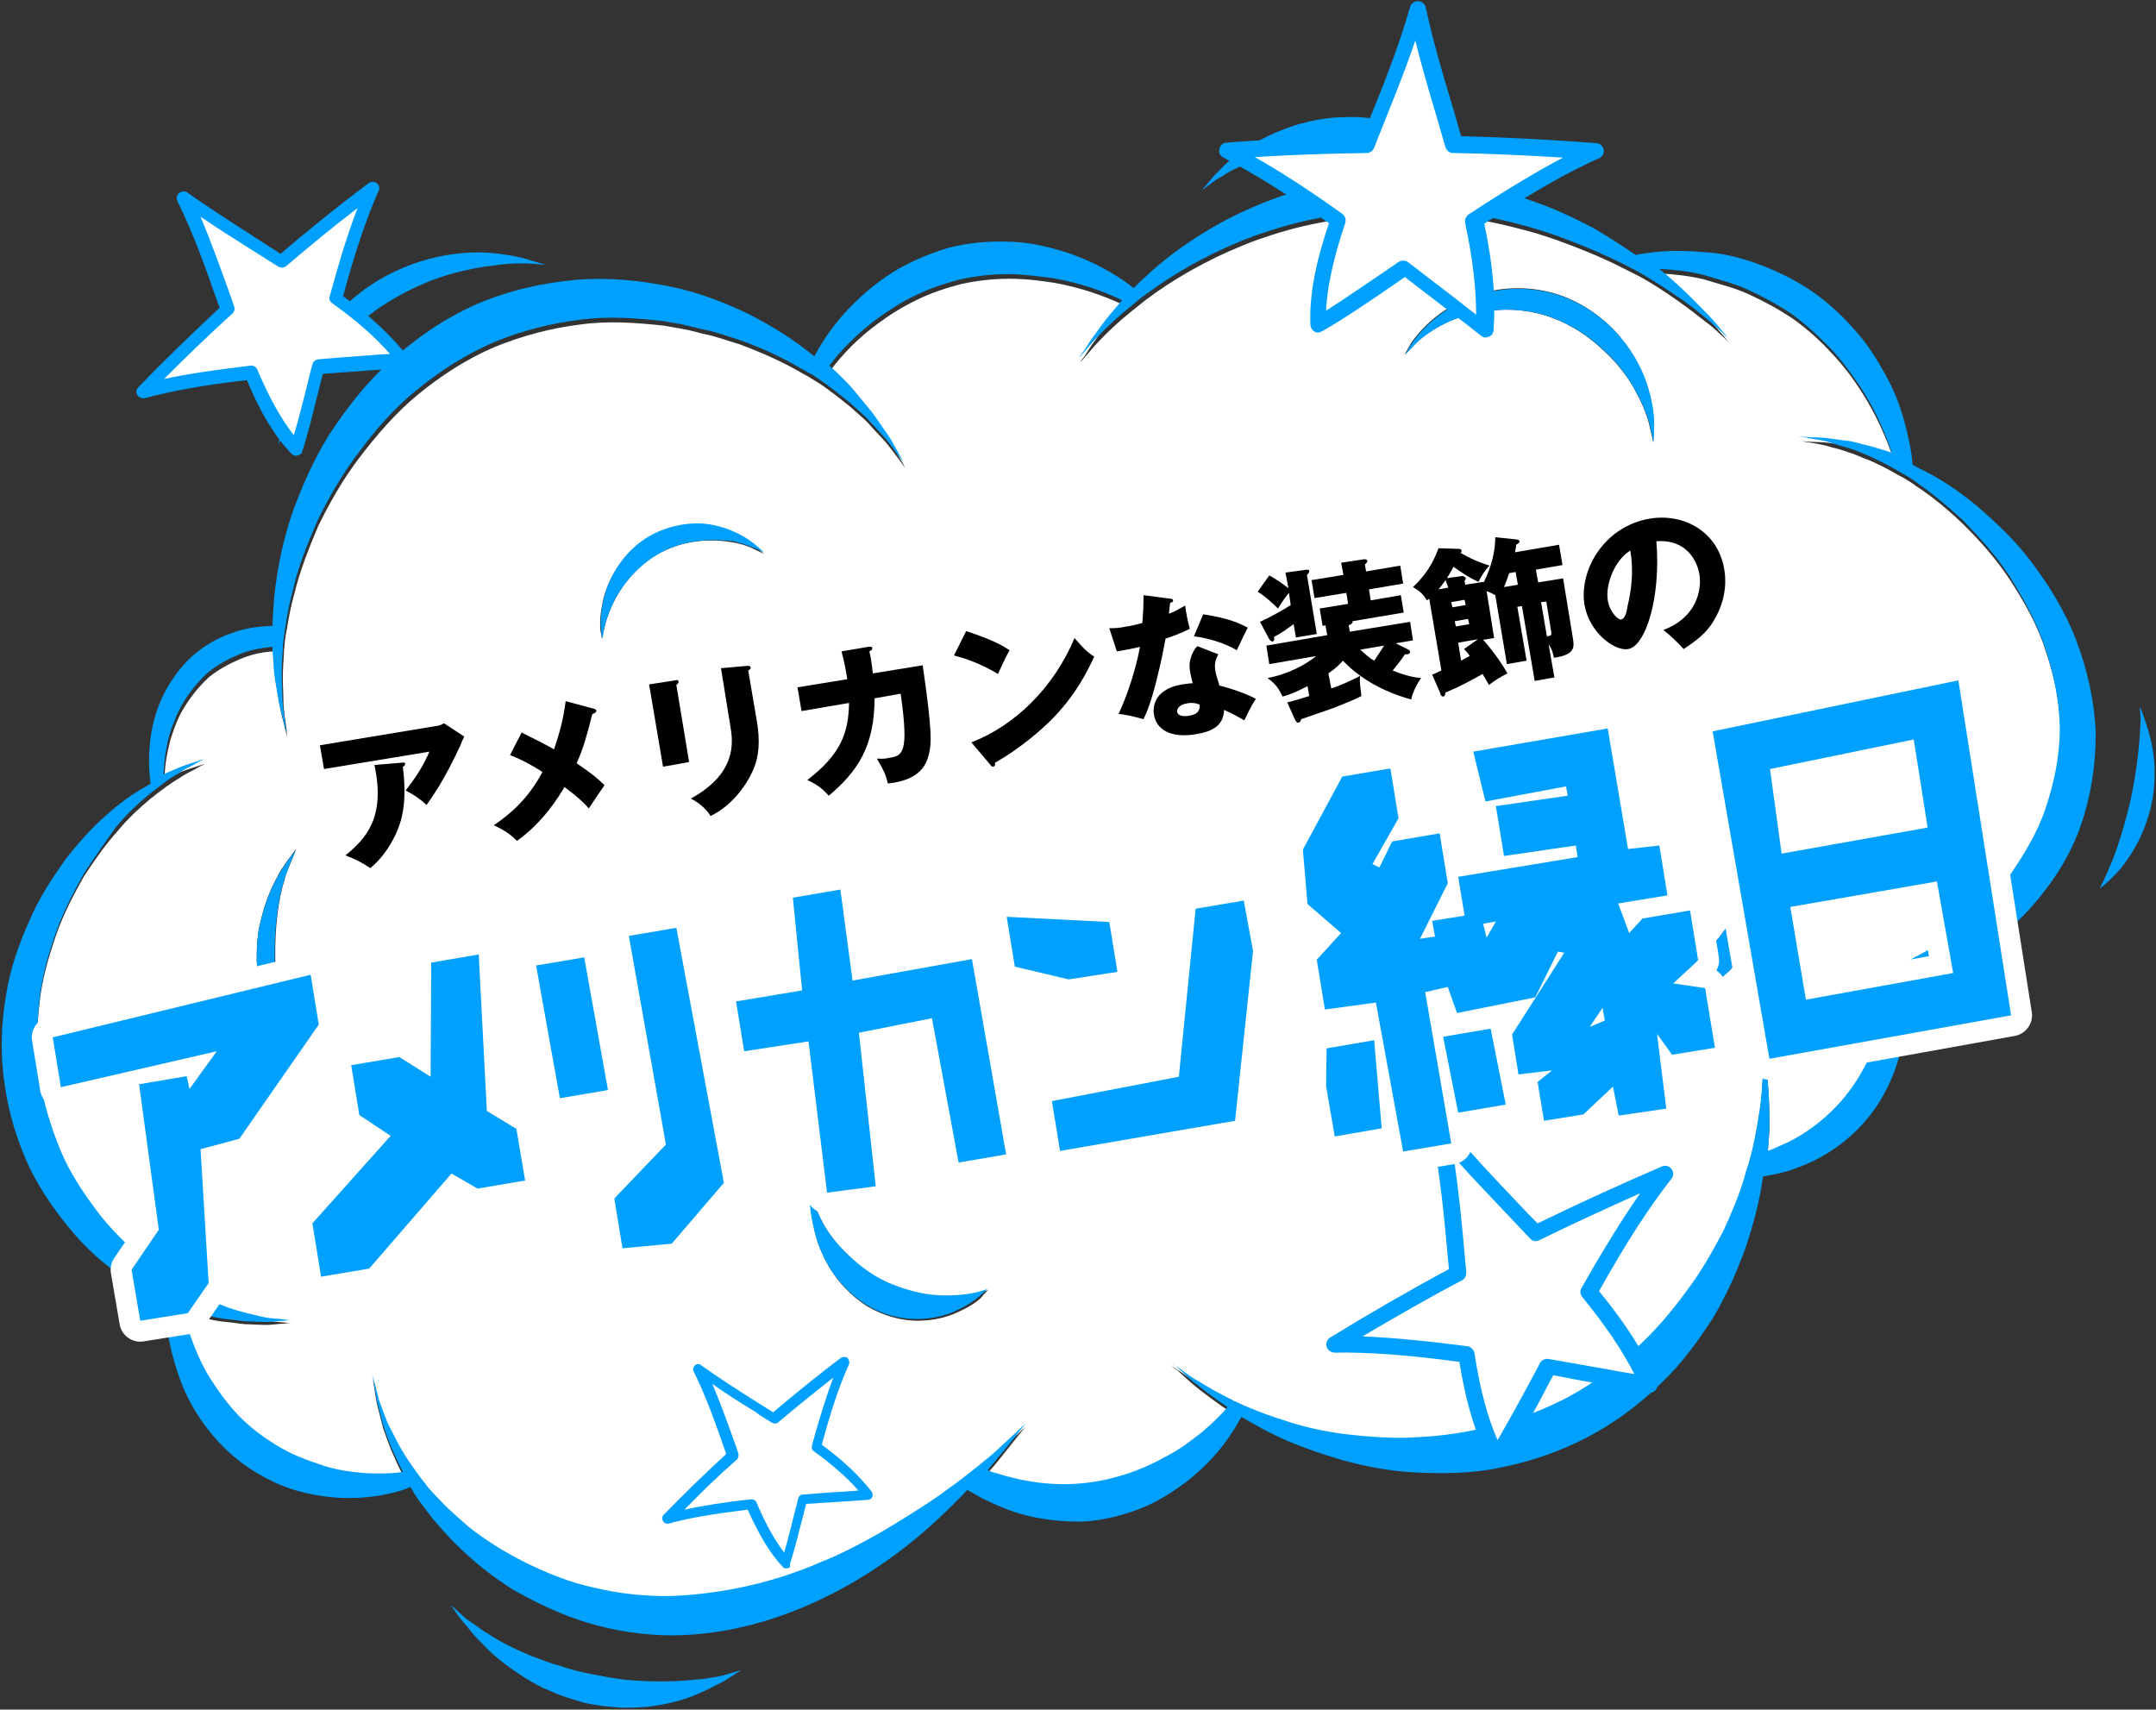 <?xml version="1.0" encoding="utf-8"?>
<!-- Generator: Adobe Illustrator 25.4.0, SVG Export Plug-In . SVG Version: 6.00 Build 0)  -->
<svg version="1.1" id="レイヤー_1" xmlns="http://www.w3.org/2000/svg" xmlns:xlink="http://www.w3.org/1999/xlink" x="0px"
	 y="0px" width="372px" height="295px" viewBox="0 0 372 295" style="enable-background:new 0 0 372 295;" xml:space="preserve">
<rect x="0" y="0" width="372" height="295" fill="#333333" stroke="none"/>
<style type="text/css">
	.st0{fill:#FFFFFF;}
	.st1{fill:#00A0FF;}
	.st2{fill:none;stroke:#FFFFFF;stroke-width:7.219;stroke-linejoin:round;stroke-miterlimit:10;}
</style>
<g>
	<g id="_x31_1_00000049188931597909000140000015080329623064884151_">
		<g id="_x31_0_00000155121808968616209960000008675254380106346939_">
			<g id="XMLID_00000152967821710608091640000000998201318020699304_">
				<path class="st0" d="M242.3,61.3c0.1-0.2,0.7-0.7,1.5-1.6c1-1.1,2.7-2.4,4.9-3.6c2.2-1.2,5.2-2.2,8.5-2.5
					c3.3-0.4,7-0.1,10.5,1.2c3.6,1.3,6.6,3.4,9.1,5.8c2.5,2.3,4.4,4.9,5.6,7.3c1.3,2.4,2,4.5,2.3,6c0.4,1.5,0.5,2.4,0.5,2.4
					s0.1-0.8,0.1-2.4c0.1-1.6-0.2-3.8-0.9-6.7c-0.8-2.8-2.4-6-4.9-9.1c-2.5-3-6.2-5.8-10.7-7.3c-4.4-1.4-8.8-1.3-12.4-0.4
					c-3.6,1-6.6,2.6-8.7,4.3c-2.1,1.7-3.5,3.4-4.3,4.6C242.8,60.4,242.4,61.1,242.3,61.3z M103.9,110.2c0-0.2,0.1-0.7,0.3-1.5
					c0.2-1,0.6-2.4,1.3-4c1.4-3.2,4.3-7.2,8.6-9.4c4.4-2.3,9.1-2.3,12.4-1.7c1.7,0.3,3,0.8,3.9,1.3c0.9,0.4,1.4,0.7,1.4,0.7
					s-0.4-0.4-1.2-1.1c-0.8-0.7-2-1.6-3.7-2.4c-1.6-0.9-3.9-1.6-6.4-1.6c-2.5-0.1-5.3,0.5-8,1.9c-2.6,1.4-4.7,3.5-6.1,5.7
					c-1.4,2.2-2.2,4.4-2.5,6.3c-0.4,1.9-0.4,3.5-0.3,4.5C103.8,109.5,103.8,110,103.9,110.2z M51.1,146.5c-0.1,0.1-0.5,0.6-0.9,1.2
					c-0.3,0.4-0.7,0.9-1.1,1.5c-0.4,0.6-0.9,1.3-1.3,2.2c-0.9,1.6-1.8,3.7-2.5,6.2c-0.3,1.3-0.7,2.6-0.8,3.9
					c-0.2,1.4-0.2,2.9-0.2,4.3c0.1,1.5,0.2,2.9,0.5,4.3c0.2,1.4,0.6,2.7,1,3.9c0.8,2.4,1.8,4.5,2.9,6c0.5,0.8,1,1.5,1.5,2
					c0.4,0.6,0.9,1,1.2,1.4c0.7,0.7,1.1,1.1,1.1,1.1s-0.3-0.5-0.8-1.4c-0.3-0.5-0.5-1-0.8-1.7c-0.3-0.6-0.6-1.4-0.9-2.3
					c-0.6-1.7-1.1-3.8-1.6-6.1c-0.2-1.2-0.5-2.4-0.6-3.6c-0.2-1.2-0.2-2.6-0.3-3.9c-0.1-5.3,0.5-10.3,1.6-13.7
					c0.2-0.9,0.5-1.6,0.8-2.3c0.3-0.7,0.5-1.2,0.7-1.7C50.8,147.2,51,146.7,51.1,146.5z M324.7,176.6c-1,4.3-2.9,8.6-5.8,12.4
					c-3,3.8-6.6,6.7-10.4,8.6c-1.2,0.6-2.3,1.1-3.5,1.5c0.1-1.8,0.3-3.4,0.3-4.9c0-2.9-0.1-5.3-0.3-7.3c-0.1-2-0.5-3.5-0.6-4.5
					c-0.1-0.7-0.2-1.3-0.2-1.5c0,0.2,0,0.7,0,1.5c0,1,0.1,2.5-0.1,4.5c-0.1,1.9-0.3,4.3-0.8,7c-0.4,1.9-0.7,4-1.3,6.3
					c-0.2,0.8-0.5,1.7-0.8,2.6c-0.1,0.3-0.1,0.5-0.2,0.8c-0.9,3-2.2,6.1-3.7,9.4c-1.8,3.4-3.8,7-6.4,10.4c-2.5,3.4-5.4,6.9-8.8,9.9
					c-3.4,3.1-7.2,5.8-11.4,8.2c-8.5,4.5-17.7,6.6-26.2,7c-4.3,0.3-8.4-0.1-12.2-0.5c-3.9-0.6-7.4-1.4-10.7-2.4
					c-2.3-0.7-4.4-1.5-6.3-2.3c-0.8-0.3-1.5-0.7-2.2-1c-0.1,0-0.3-0.1-0.4-0.2c-2.3-1.1-4.2-2.3-5.8-3.2c-1.7-1-2.8-2-3.7-2.5
					c-0.5-0.3-0.8-0.6-1-0.7c0.2,0.2,0.5,0.5,1,0.8c0.8,0.7,1.9,1.8,3.4,3c1.4,1.1,3.1,2.4,5.2,3.8c0,0-0.1,0-0.1,0.1
					c-1.2,1.4-2.8,2.8-4.4,4.3c-1.7,1.3-3.6,2.7-5.7,3.9c-4.2,2.4-9.1,4.2-14.4,4.8c-5.4,0.5-10.6-0.2-15.3-1.7
					c-0.5-0.2-1-0.3-1.5-0.5c1.2-1.3,2.2-2.6,3-3.6c2-2.5,3.2-4,3.5-4.4c-0.3,0.3-1.7,1.7-4.1,3.8c-1.2,1.1-2.6,2.2-4.2,3.6
					c-1.1,0.9-2.3,1.8-3.6,2.8c-1.3,0.9-2.7,2-4.2,3c-2.6,1.8-5.6,3.7-8.8,5.5c-3.2,1.8-6.7,3.7-10.5,5.2
					c-7.5,3.2-16.2,5.4-25.5,5.8c-4.5,0.1-9-0.4-13.3-1.4c-4.3-1-8.2-2.5-11.9-4.3c-3.7-1.8-7-3.9-9.9-6.2c-1.4-1.1-2.8-2.4-4-3.6
					c-1.2-1.3-2.4-2.4-3.4-3.7c-0.1-0.1-0.2-0.2-0.2-0.3c-0.6-0.7-1.1-1.4-1.6-2.1c-1.2-1.7-2.3-3.3-3.1-4.9
					c-0.6-1.2-1.2-2.3-1.7-3.3c-0.4-1.1-0.8-2-1.1-2.9c-0.7-1.7-0.9-3.2-1.2-4.2c-0.3-1-0.4-1.5-0.4-1.5s0.1,0.5,0.3,1.5
					c0.2,1,0.3,2.5,0.8,4.3l0.8,3.1c0.4,1.1,0.8,2.3,1.3,3.6c0.6,1.4,1.3,3,2.1,4.5l0,0c-2,0.3-4.2,0.3-6.5,0.2
					c-2.3-0.3-4.8-0.6-7.2-1.3c-2.5-0.8-5-1.7-7.4-3.1c-2.4-1.4-4.7-3.1-6.9-5.2c-2.1-2.1-3.8-4.5-5.4-7c-1.6-2.5-2.6-5.2-3.5-7.8
					c-0.5-1.4-0.8-2.7-1.1-4c2.7,0.9,5.1,1.6,7.4,1.8c1.2,0.1,2.3,0.3,3.4,0.4c1,0,2,0.1,2.8,0.1c1.7,0.1,3-0.2,3.9-0.2
					c0.6-0.1,1.1-0.1,1.3-0.1c-0.2,0-0.6,0-1.3-0.1c-0.9-0.1-2.2-0.1-3.8-0.5c-1.6-0.3-3.7-0.7-5.9-1.6c-2.2-0.8-4.7-1.8-7.2-3.3
					c-0.4-0.2-0.8-0.5-1.2-0.7c-0.9-0.5-1.7-1.1-2.6-1.7c-1.4-0.9-2.7-2-4.1-3.1c-2.6-2.3-5.2-4.9-7.6-8c-2.3-3.1-4.5-6.5-6.2-10.4
					c-1.7-3.9-2.9-8.1-3.6-12.5c-0.6-4.4-0.5-8.9,0-13.1c0.4-4.2,1.6-8.2,2.9-12c1.3-3.7,3.1-7.1,4.8-10.1c1.9-2.9,3.8-5.6,5.8-7.8
					c1.9-2.3,3.9-4.1,5.7-5.6c0.1-0.1,0.3-0.2,0.4-0.3c0.7-0.6,1.4-1.1,2.1-1.6c0,0,0.1-0.1,0.1-0.1c0.9-0.6,1.6-1.1,2.3-1.5
					c1.4-1,2.6-1.4,3.3-1.9c0.8-0.4,1.2-0.6,1.2-0.6s-0.4,0.1-1.3,0.4c-0.8,0.3-2.1,0.6-3.6,1.3c-0.7,0.3-1.3,0.6-2.1,0.9
					c0-2.1,0.4-4.4,1-6.7c0.6-1.9,1.3-4,2.5-5.8c1.1-1.8,2.5-3.5,4.1-5c1.7-1.4,3.6-2.4,5.5-3.2c1.9-0.8,3.8-1.2,5.7-1.3
					c0,0.1,0,0.2,0,0.3c0.1,1.6,0.2,3,0.3,4.4c0.2,1.3,0.4,2.6,0.6,3.6c0.3,2.2,0.8,3.8,1.1,5c0.3,1.1,0.4,1.7,0.4,1.7
					s-0.1-0.6-0.2-1.8c-0.1-1.2-0.5-2.8-0.5-5c0-1.1-0.1-2.3-0.1-3.6c0-1.3,0.1-2.8,0.2-4.3c0-0.1,0-0.3,0-0.4
					c0.1-1.1,0.2-2.4,0.5-3.7c0.3-2,0.7-4,1.3-6.2c0.9-3.7,2.4-7.6,4.1-11.6c1.9-3.9,4.2-8,7.1-11.8c2.9-3.8,6.2-7.7,10.1-10.9
					c3.9-3.2,8.3-6.1,13.2-8.2c4.9-2,9.9-3.3,14.8-3.9c4.9-0.7,9.9-0.3,14.5,0.2c1.2,0.2,2.3,0.4,3.4,0.6c1.1,0.2,2.2,0.5,3.3,0.8
					c2.2,0.4,4.2,1.2,6.3,1.8c4,1.5,7.6,3.1,10.8,5c0.4,0.2,0.7,0.4,1.1,0.6c0.7,0.4,1.4,0.9,2.1,1.3c1.9,1.3,3.5,2.6,5,3.8
					c1.1,1,2.2,1.9,3.1,2.8c0.9,1,1.6,1.8,2.4,2.6c1.5,1.6,2.4,3,3.1,3.9c0.5,0.7,0.8,1.1,1,1.3c-0.1-0.2-0.4-0.7-0.8-1.4
					c-0.6-0.9-1.3-2.6-2.6-4.3c-0.6-0.9-1.3-1.9-2.1-3c-0.8-1-1.8-2.1-2.7-3.3c-1.3-1.6-2.9-3.1-4.7-4.8c2.1-2.8,4.8-5.6,8.1-8
					c2-1.5,4.2-2.9,6.7-4.1c2.4-1.2,5.1-2.1,7.8-2.8c2.8-0.6,5.5-0.9,8.2-0.9c2.7,0,5.3,0.3,7.8,0.7c4.5,0.8,8.5,2.2,11.9,3.8
					c-0.4,0.4-0.7,0.8-1,1.2c-1.5,1.7-2.7,3.3-3.6,4.6c-1,1.3-1.6,2.4-2.1,3.1c-0.4,0.5-0.6,0.8-0.7,1c0.1-0.1,0.4-0.4,0.8-0.9
					c0.6-0.6,1.3-1.6,2.4-2.7c1.4-1.5,3.4-3.4,5.9-5.4c0.8-0.6,1.6-1.3,2.4-1.9c0.6-0.4,1.2-0.9,1.8-1.3c4.6-3.2,10.4-6.4,17.2-8.9
					c3.4-1.2,7.1-2.3,11-3c3.9-0.8,7.9-1.3,12.1-1.5c4.2-0.1,8.3,0.1,12.3,0.6c4,0.5,7.8,1.4,11.5,2.4c3.6,1,7,2.3,10.2,3.6
					c1.5,0.6,3,1.3,4.3,1.9c1.2,0.6,2.4,1.2,3.6,1.8c0.3,0.1,0.5,0.3,0.8,0.4c2.6,1.4,4.8,2.9,6.8,4.3c2,1.4,3.6,2.7,4.9,3.7
					c1.4,1,2.3,2,3,2.6c0.5,0.5,0.8,0.8,0.9,0.9c-0.1-0.1-0.4-0.5-0.8-1c-0.6-0.7-1.4-1.7-2.6-3c-1.2-1.3-2.6-2.8-4.4-4.4
					c-1.2-1.1-2.5-2.3-4-3.5c2.4,0.1,4.9,0.4,7.5,1c2.5,0.8,5.2,1.4,7.8,2.6c2.6,1.2,5.2,2.6,7.7,4.3c2.5,1.8,4.7,3.8,6.6,5.9
					c2,2.1,3.7,4.4,5.1,6.6c2.5,3.9,4.2,7.8,5.4,11.3c-1.2-0.5-2.4-0.8-3.6-1.1c-1.3-0.3-2.5-0.7-3.7-0.9c-1.1-0.2-2.2-0.3-3.1-0.4
					c-1.9-0.3-3.3-0.2-4.3-0.3c-0.7-0.1-1.2,0-1.4-0.1c0.2,0,0.7,0.1,1.4,0.2c1,0.2,2.4,0.3,4.2,0.9c0.9,0.2,1.9,0.5,3,0.9
					c1.1,0.3,2.2,0.9,3.4,1.3c1.6,0.7,3.2,1.5,4.9,2.5c1,0.5,2,1.1,3,1.8c0,0,0.1,0.1,0.1,0.1c2.8,1.8,5.6,4.1,8.4,6.8
					c2.8,2.8,5.6,5.9,8,9.6c2.4,3.7,4.7,7.7,6.1,12.2c1.5,4.4,2.5,9.2,2.6,14c0,4.8-1,9.4-2.4,13.7c-1.4,4.3-3.7,7.9-6,11.4
					c-2.3,3.4-5.2,6.2-7.9,8.6c-2.9,2.3-5.7,4.4-8.6,5.8c-0.7,0.4-1.4,0.7-2.1,1.1c-0.9,0.4-1.8,0.8-2.7,1.1
					c-1.1,0.4-2.2,0.8-3.2,1.1c-1.3,0.3-2.4,0.6-3.5,0.8c-1.1,0.2-2.1,0.3-3.1,0.4c-1.9,0.3-3.3,0.2-4.4,0.2c-0.7,0-1.2,0-1.4,0
					c0.2,0.1,0.7,0.1,1.4,0.2c1,0.1,2.5,0.5,4.5,0.5c1,0,2.1,0.1,3.3,0.1c1.2,0,2.4-0.1,3.8-0.2c0.8-0.1,1.7-0.2,2.6-0.4
					C325.5,172.4,325.2,174.5,324.7,176.6z M304.3,148.7c-0.1-1.1-0.2-1.7-0.2-1.7s-0.1,0.6-0.4,1.6c-0.1,0.5-0.3,1.1-0.5,1.8
					c-0.3,0.7-0.5,1.5-0.9,2.3c-0.7,1.7-1.8,3.5-3,5.4c-0.7,0.9-1.3,1.9-2.1,2.9c-0.7,1-1.6,1.9-2.4,2.9c-0.9,0.9-1.8,1.9-2.7,2.6
					c-0.9,0.9-1.9,1.5-2.7,2.2c-1.8,1.3-3.6,2.5-5.3,3.2c-0.8,0.4-1.6,0.7-2.2,1c-0.7,0.3-1.3,0.5-1.8,0.5c-1,0.2-1.6,0.4-1.6,0.4
					s0.6,0,1.7,0.1c0.5,0.1,1.2,0.1,2,0.1c0.8,0,1.7,0,2.6-0.1c2-0.2,4.3-0.7,6.7-1.7c1.2-0.6,2.4-1.1,3.6-2
					c1.2-0.8,2.3-1.8,3.4-2.8c1-1.1,2-2.2,2.7-3.5c0.9-1.2,1.4-2.5,1.9-3.7c1-2.5,1.4-4.9,1.5-6.9c0.1-1,0.1-1.9,0-2.7
					C304.5,150,304.4,149.3,304.3,148.7z M170.5,222.6c0,0-2.3,1-5.9,1.1c-1.8,0-3.9,0-6.1-0.5c-2.2-0.5-4.5-1.4-6.8-2.5
					c-2.2-1.2-4.2-2.9-5.9-4.6c-1.7-1.7-3-3.5-3.9-5.2c-0.9-1.7-1.4-3.2-1.7-4.3c-0.3-1.1-0.4-1.7-0.4-1.7s-0.1,0.6,0,1.8
					c0,1.2,0.1,2.8,0.6,4.9c0.4,2.1,1.2,4.5,2.7,7.1c1.5,2.5,3.7,4.9,6.5,6.7c2.9,1.7,6,2.5,8.7,2.5c2.8,0,5.1-0.6,7-1.5
					c1.8-0.8,3.2-1.7,4-2.5C170,223,170.5,222.6,170.5,222.6z"/>
				<path class="st1" d="M369.2,121.9c0,0,0.8,1.8,1.7,5c0.9,3.1,1.3,7.7,0.2,12.4c-1.1,4.7-3.4,8.4-5.3,10.7c-1,1.1-1.9,2-2.5,2.5
					c-0.6,0.5-1,0.8-1,0.8s0.9-1.7,2-4.4c1.1-2.7,2.3-6.5,3.3-10.8c0.9-4.2,1.4-8.2,1.6-11.2c0.1-1.5,0.2-2.8,0.1-3.6
					C369.2,122.4,369.2,121.9,369.2,121.9z"/>
				<path class="st1" d="M276.9,60.6c-2.5-2.4-5.6-4.5-9.1-5.8c-3.6-1.3-7.2-1.6-10.5-1.2c-3.3,0.3-6.2,1.3-8.5,2.5
					c-2.3,1.2-3.9,2.5-4.9,3.6c-0.8,0.9-1.4,1.4-1.5,1.6c0.1-0.2,0.5-0.9,1.1-1.9c0.8-1.2,2.2-2.9,4.3-4.6c2.1-1.7,5-3.4,8.7-4.3
					c3.6-0.9,8-1,12.4,0.4c4.4,1.5,8.1,4.2,10.7,7.3c2.6,3,4.1,6.3,4.9,9.1c0.8,2.8,1,5.1,0.9,6.7c0,1.5-0.1,2.4-0.1,2.4
					s-0.1-0.9-0.5-2.4c-0.3-1.5-1-3.6-2.3-6C281.3,65.6,279.4,62.9,276.9,60.6z"/>
				<path class="st1" d="M304.5,150.7c0,0.8,0.1,1.7,0,2.7c-0.1,2-0.5,4.4-1.5,6.9c-0.6,1.2-1.1,2.5-1.9,3.7
					c-0.7,1.2-1.7,2.3-2.7,3.5c-1.1,1-2.2,2-3.4,2.8c-1.1,0.8-2.4,1.4-3.6,2c-2.4,1-4.7,1.5-6.7,1.7c-1,0.1-1.9,0.1-2.6,0.1
					c-0.8,0-1.4-0.1-2-0.1c-1.1-0.1-1.7-0.1-1.7-0.1s0.6-0.2,1.6-0.4c0.5-0.1,1.1-0.2,1.8-0.5c0.7-0.3,1.5-0.5,2.2-1
					c1.7-0.7,3.4-1.9,5.3-3.2c0.9-0.7,1.9-1.4,2.7-2.2c0.9-0.8,1.8-1.7,2.7-2.6c0.8-1,1.7-1.9,2.4-2.9c0.8-1,1.4-2,2.1-2.9
					c1.2-1.9,2.3-3.7,3-5.4c0.5-0.8,0.7-1.6,0.9-2.3c0.2-0.7,0.4-1.3,0.5-1.8c0.2-1,0.4-1.6,0.4-1.6s0.1,0.6,0.2,1.7
					C304.4,149.3,304.5,150,304.5,150.7z"/>
				<path class="st1" d="M251.8,25.9c0.8,0.5,1.5,1,2.1,1.5c1.1,0.8,1.7,1.3,1.7,1.3s-0.7-0.3-1.9-0.9c-0.6-0.3-1.4-0.6-2.3-0.9
					c-0.9-0.3-1.9-0.7-3.1-1c-1.1-0.3-2.4-0.6-3.8-0.8c-1.3-0.3-2.8-0.4-4.3-0.6c-1.5,0-3.1-0.3-4.7-0.2c-1.7-0.1-3.3,0.1-5,0.2
					c-1.7,0.2-3.4,0.3-5,0.6c-1.6,0.2-3.1,0.7-4.5,1c-2.8,0.8-5.4,1.8-7.4,2.8c-1.1,0.5-2,1-2.7,1.5c-0.8,0.4-1.5,0.9-2,1.3
					c-1,0.7-1.6,1.2-1.6,1.2s0.5-0.6,1.3-1.5c0.4-0.5,0.9-1.2,1.6-1.8c0.7-0.7,1.4-1.5,2.4-2.2c1.8-1.5,4.3-3.1,7.2-4.4
					c1.5-0.6,3.1-1.3,4.8-1.7c1.7-0.5,3.5-0.8,5.4-1c1.9-0.1,3.8-0.2,5.5,0c1.8,0.1,3.5,0.4,5.1,0.8c1.6,0.5,3.1,0.8,4.5,1.4
					c1.4,0.5,2.6,1.2,3.7,1.8C250.1,24.8,251,25.4,251.8,25.9z"/>
				<path class="st1" d="M143,218.5c-1.5-2.5-2.3-5-2.7-7.1c-0.5-2.1-0.6-3.7-0.6-4.9c0-1.1,0-1.8,0-1.8s0.1,0.6,0.4,1.7
					c0.3,1.1,0.8,2.6,1.7,4.3c0.9,1.7,2.2,3.5,3.9,5.2c1.7,1.7,3.6,3.3,5.9,4.6c2.2,1.2,4.6,2,6.8,2.5c2.2,0.5,4.3,0.6,6.1,0.5
					c3.6-0.1,5.9-1.1,5.9-1.1s-0.4,0.4-1.3,1.2c-0.8,0.7-2.1,1.6-4,2.5c-1.8,0.9-4.2,1.5-7,1.5c-2.7,0-5.8-0.7-8.7-2.5
					C146.7,223.4,144.5,221,143,218.5z"/>
				<path class="st1" d="M114.1,95.3c-4.3,2.3-7.2,6.2-8.6,9.4c-0.7,1.6-1.1,3-1.3,4c-0.1,0.7-0.2,1.3-0.3,1.5
					c-0.1-0.2-0.1-0.7-0.2-1.5c-0.1-1-0.1-2.6,0.3-4.5c0.3-1.9,1.1-4.1,2.5-6.3c1.4-2.2,3.4-4.3,6.1-5.7c2.7-1.4,5.5-1.9,8-1.9
					c2.5,0.1,4.7,0.8,6.4,1.6c1.7,0.8,2.9,1.7,3.7,2.4c0.8,0.7,1.2,1.1,1.2,1.1s-0.5-0.3-1.4-0.7c-0.9-0.4-2.3-0.9-3.9-1.3
					C123.1,93,118.4,93,114.1,95.3z"/>
				<path class="st1" d="M54.8,58.2c2.3-3.2,5.3-6.4,9-8.9c7.6-5.1,16-6.2,21.5-5.6c2.8,0.3,5.1,0.8,6.5,1.3
					c1.3,0.4,2.1,0.6,2.3,0.7c-0.2,0-1-0.1-2.3-0.2c-1.5-0.1-3.8-0.1-6.5,0.3c-2.7,0.3-5.8,0.9-9.2,2c-3.3,1.1-6.8,2.8-10.2,5
					c-6.7,4.5-11.5,10.6-14.2,15.5c-1.3,2.4-2.3,4.6-2.8,6.1c-0.5,1.3-0.7,2.2-0.8,2.3c0-0.2,0.1-1.1,0.3-2.5
					c0.2-1.6,0.6-3.9,1.6-6.7C51,64.7,52.5,61.5,54.8,58.2z"/>
				<path class="st1" d="M101.6,288.8c1.8,0.3,3.5,0.7,5.2,0.9c1.7,0.3,3.3,0.3,4.9,0.4c3.1,0.1,6,0,8.4-0.3c1.3,0,2.3-0.3,3.3-0.4
					c1-0.2,1.8-0.4,2.4-0.6c1.3-0.4,2.1-0.6,2.1-0.6s-0.7,0.4-1.9,1.2c-0.6,0.4-1.3,0.9-2.3,1.3c-0.9,0.5-1.9,1-3.1,1.5
					c-2.4,1.1-5.4,1.9-8.8,2.3c-1.7,0.1-3.5,0.3-5.4,0.1c-1.9-0.1-3.8-0.4-5.7-0.8c-1.9-0.6-3.8-1.1-5.5-1.9
					c-1.8-0.7-3.4-1.6-4.8-2.5c-3-1.9-5.5-3.9-7.3-5.9c-1-0.9-1.7-1.8-2.4-2.7c-0.7-0.8-1.3-1.5-1.7-2.1c-0.6-0.9-1.1-1.5-1.2-1.7
					c0.3,0.2,0.8,0.7,1.6,1.4c0.5,0.5,1.2,1.1,2,1.6s1.7,1.3,2.8,1.9c2.1,1.4,4.7,2.7,7.6,3.9c1.5,0.5,3,1.2,4.7,1.6
					C98.1,288,99.8,288.4,101.6,288.8z"/>
				<path class="st1" d="M48.7,180.1c-1.1-1.5-2.1-3.6-2.9-6c-0.4-1.2-0.8-2.5-1-3.9c-0.3-1.4-0.4-2.8-0.5-4.3c0-1.5,0-2.9,0.2-4.3
					c0.1-1.4,0.5-2.7,0.8-3.9c0.7-2.5,1.6-4.6,2.5-6.2c0.4-0.9,0.9-1.5,1.3-2.2c0.4-0.6,0.7-1.1,1.1-1.5c0.5-0.6,0.8-1,0.9-1.2
					c-0.1,0.2-0.3,0.7-0.6,1.4c-0.2,0.5-0.5,1-0.7,1.7c-0.2,0.7-0.6,1.4-0.8,2.3c-1.1,3.5-1.7,8.4-1.6,13.7c0.1,1.3,0.1,2.7,0.3,3.9
					c0.1,1.3,0.4,2.5,0.6,3.6c0.5,2.3,1.1,4.4,1.6,6.1c0.3,0.9,0.6,1.6,0.9,2.3c0.3,0.7,0.6,1.2,0.8,1.7c0.5,0.9,0.8,1.4,0.8,1.4
					s-0.4-0.4-1.1-1.1c-0.4-0.4-0.8-0.8-1.2-1.4C49.7,181.5,49.1,180.9,48.7,180.1z"/>
				<path class="st1" d="M14.5,150.7c-1.7,3.1-3.5,6.4-4.8,10.1c-1.3,3.7-2.5,7.7-2.9,12c-0.5,4.2-0.5,8.7,0,13.1
					c0.7,4.4,2,8.6,3.6,12.5c1.6,3.9,3.9,7.3,6.2,10.4c2.3,3.1,5,5.7,7.6,8c1.4,1.1,2.7,2.2,4.1,3.1c0.8,0.6,1.7,1.2,2.6,1.7
					c0.4,0.3,0.8,0.5,1.2,0.7c2.6,1.5,5,2.5,7.2,3.3c2.2,0.8,4.2,1.2,5.9,1.6c1.6,0.4,3,0.3,3.8,0.5c0.7,0.1,1.1,0.1,1.3,0.1
					c-0.2,0-0.6,0-1.3,0.1c-0.9,0-2.2,0.3-3.9,0.2c-0.8,0-1.8-0.1-2.8-0.1c-1.1-0.1-2.2-0.3-3.4-0.4c-2.2-0.3-4.7-0.9-7.4-1.8
					c0.2,1.4,0.6,2.7,1.1,4c0.9,2.6,2,5.3,3.5,7.8c1.6,2.5,3.3,4.9,5.4,7c2.1,2.1,4.5,3.8,6.9,5.2c2.4,1.4,5,2.3,7.4,3.1
					c2.4,0.8,4.9,1.1,7.2,1.3c2.3,0.1,4.5,0.1,6.5-0.2l0,0c-0.8-1.6-1.5-3.1-2.1-4.5c-0.5-1.3-0.9-2.5-1.3-3.6l-0.8-3.1
					c-0.5-1.8-0.6-3.3-0.8-4.3c-0.2-1-0.3-1.5-0.3-1.5s0.1,0.5,0.4,1.5c0.3,0.9,0.5,2.4,1.2,4.2c0.3,0.9,0.7,1.8,1.1,2.9
					c0.5,1,1.1,2.1,1.7,3.3c0.8,1.6,1.9,3.2,3.1,4.9c0.5,0.7,1,1.4,1.6,2.1c0.1,0.1,0.2,0.2,0.2,0.3c1,1.3,2.2,2.4,3.4,3.7
					c1.3,1.2,2.6,2.4,4,3.6c2.9,2.3,6.3,4.4,9.9,6.2c3.7,1.8,7.6,3.4,11.9,4.3c4.2,1,8.7,1.5,13.3,1.4c9.2-0.4,17.9-2.5,25.5-5.8
					c3.8-1.5,7.3-3.4,10.5-5.2c3.2-1.9,6.1-3.7,8.8-5.5c1.5-1,2.9-2.1,4.2-3c1.3-1,2.5-1.9,3.6-2.8c1.6-1.3,3.1-2.5,4.2-3.6
					c2.3-2.1,3.7-3.5,4.1-3.8c-0.3,0.4-1.5,1.9-3.5,4.4c-0.9,1-1.9,2.3-3,3.6c0.5,0.2,1,0.4,1.5,0.5c4.7,1.5,9.9,2.3,15.3,1.7
					c5.4-0.6,10.2-2.4,14.4-4.8c2.1-1.1,3.9-2.5,5.7-3.9c1.6-1.4,3.2-2.8,4.4-4.3c0,0,0.1-0.1,0.1-0.1c-2.1-1.4-3.8-2.7-5.2-3.8
					c-1.6-1.2-2.7-2.4-3.4-3c-0.4-0.4-0.8-0.7-1-0.8c0.2,0.2,0.6,0.4,1,0.7c0.9,0.6,2,1.6,3.7,2.5c1.6,1,3.5,2.1,5.8,3.2
					c0.1,0.1,0.2,0.2,0.4,0.2c0.7,0.3,1.4,0.7,2.2,1c1.9,0.8,4,1.6,6.3,2.3c3.2,1.1,6.8,1.9,10.7,2.4c3.8,0.4,8,0.8,12.2,0.5
					c8.5-0.4,17.7-2.5,26.2-7c4.2-2.3,8-5.1,11.4-8.2c3.4-3,6.3-6.5,8.8-9.9c2.6-3.4,4.6-7,6.4-10.4c1.5-3.2,2.8-6.4,3.7-9.4
					c0.1-0.3,0.1-0.5,0.2-0.8c0.3-0.9,0.6-1.8,0.8-2.6c0.6-2.2,1-4.4,1.3-6.3c0.5-2.7,0.7-5,0.8-7c0.2-1.9,0-3.5,0.1-4.5
					c0-0.8,0-1.3,0-1.5c0,0.2,0.1,0.7,0.2,1.5c0.1,1,0.5,2.6,0.6,4.5c0.2,2,0.3,4.4,0.3,7.3c0,1.5-0.1,3.2-0.3,4.9
					c1.2-0.4,2.3-1,3.5-1.5c3.8-1.9,7.5-4.8,10.4-8.6c2.9-3.8,4.8-8.2,5.8-12.4c0.5-2.1,0.8-4.2,1-6.1c-0.9,0.2-1.8,0.3-2.6,0.4
					c-1.4,0.1-2.6,0.2-3.8,0.2c-1.2,0-2.3-0.1-3.3-0.1c-1.9,0-3.4-0.4-4.5-0.5c-0.7-0.1-1.2-0.2-1.4-0.2c0.2,0,0.7,0,1.4,0
					c1,0,2.5,0.1,4.4-0.2c0.9-0.1,1.9-0.2,3.1-0.4c1.1-0.2,2.3-0.5,3.5-0.8c1-0.3,2.1-0.7,3.2-1.1c0.9-0.3,1.8-0.7,2.7-1.1
					c0.7-0.3,1.4-0.7,2.1-1.1c2.9-1.4,5.7-3.5,8.6-5.8c2.8-2.5,5.6-5.2,7.9-8.6c2.3-3.4,4.6-7.1,6-11.4c1.4-4.2,2.4-8.8,2.4-13.7
					c-0.1-4.8-1.1-9.6-2.6-14c-1.5-4.5-3.8-8.5-6.1-12.2c-2.4-3.7-5.3-6.8-8-9.6c-2.8-2.6-5.7-5-8.4-6.8c0,0-0.1-0.1-0.1-0.1
					c-1-0.7-2-1.2-3-1.8c-1.7-1-3.4-1.8-4.9-2.5c-1.2-0.5-2.4-1-3.4-1.3c-1.1-0.3-2.1-0.6-3-0.9c-1.8-0.6-3.2-0.6-4.2-0.9
					c-0.7-0.1-1.2-0.2-1.4-0.2c0.2,0,0.6,0,1.4,0.1c1,0.1,2.4,0,4.3,0.3c0.9,0.1,2,0.3,3.1,0.4c1.1,0.2,2.3,0.6,3.7,0.9
					c1.1,0.3,2.3,0.7,3.6,1.1c-1.2-3.6-2.9-7.5-5.4-11.3c-1.5-2.2-3.1-4.5-5.1-6.6c-2-2.1-4.2-4.1-6.6-5.9c-2.5-1.7-5.1-3.1-7.7-4.3
					c-2.6-1.2-5.3-1.8-7.8-2.6c-2.6-0.6-5.1-0.9-7.5-1c1.5,1.2,2.8,2.4,4,3.5c1.8,1.7,3.2,3.2,4.4,4.4c1.2,1.2,2,2.3,2.6,3
					c0.5,0.5,0.7,0.9,0.8,1c-0.1-0.1-0.4-0.4-0.9-0.9c-0.7-0.6-1.6-1.5-3-2.6c-1.3-1.1-2.9-2.4-4.9-3.7c-2-1.4-4.2-2.8-6.8-4.3
					c-0.3-0.1-0.5-0.3-0.8-0.4c-1.1-0.6-2.3-1.2-3.6-1.8c-1.4-0.6-2.8-1.3-4.3-1.9c-3.2-1.3-6.5-2.6-10.2-3.6
					c-3.6-1-7.5-1.9-11.5-2.4c-4-0.5-8.1-0.8-12.3-0.6c-4.2,0.2-8.3,0.7-12.1,1.5c-3.9,0.7-7.5,1.8-11,3c-6.8,2.5-12.6,5.7-17.2,8.9
					c-0.7,0.5-1.2,0.9-1.8,1.3c-0.9,0.6-1.7,1.3-2.4,1.9c-2.5,2-4.5,3.9-5.9,5.4c-1.1,1.1-1.9,2.1-2.4,2.7c-0.4,0.5-0.7,0.8-0.8,0.9
					c0.1-0.2,0.3-0.5,0.7-1c0.5-0.7,1.1-1.8,2.1-3.1c0.9-1.3,2.1-2.9,3.6-4.6c0.3-0.4,0.7-0.8,1-1.2c-3.3-1.6-7.4-3-11.9-3.8
					c-2.5-0.3-5.1-0.7-7.8-0.7c-2.7,0-5.4,0.3-8.2,0.9c-2.7,0.7-5.4,1.6-7.8,2.8c-2.4,1.1-4.6,2.6-6.7,4.1c-3.3,2.5-6.1,5.3-8.1,8
					c1.8,1.6,3.4,3.2,4.7,4.8c1,1.2,1.9,2.3,2.7,3.3c0.8,1.1,1.5,2.1,2.1,3c1.3,1.7,2,3.3,2.6,4.3c0.4,0.8,0.7,1.2,0.8,1.4
					c-0.1-0.2-0.5-0.6-1-1.3c-0.7-0.9-1.6-2.3-3.1-3.9c-0.7-0.8-1.5-1.6-2.4-2.6c-0.9-0.9-2-1.8-3.1-2.8c-1.5-1.2-3.1-2.5-5-3.8
					c-0.7-0.5-1.3-0.9-2.1-1.3c-0.3-0.2-0.7-0.4-1.1-0.6c-3.2-1.9-6.8-3.6-10.8-5c-2-0.6-4-1.4-6.3-1.8c-1.1-0.3-2.2-0.5-3.3-0.8
					c-1.2-0.2-2.3-0.4-3.4-0.6c-4.6-0.5-9.5-0.9-14.5-0.2c-4.9,0.6-10,1.9-14.8,3.9c-4.8,2.1-9.2,4.9-13.2,8.2
					c-4,3.2-7.2,7-10.1,10.9c-2.9,3.8-5.2,7.9-7.1,11.8c-1.7,4-3.3,7.9-4.1,11.6c-0.6,2.1-1,4.2-1.3,6.2c-0.2,1.3-0.4,2.5-0.5,3.7
					c0,0.1,0,0.3,0,0.4c-0.1,1.5-0.2,3-0.2,4.3c0,1.3,0.1,2.5,0.1,3.6c0,2.2,0.4,3.9,0.5,5c0.1,1.1,0.2,1.8,0.2,1.8
					s-0.2-0.6-0.4-1.7c-0.2-1.2-0.8-2.8-1.1-5c-0.2-1.1-0.4-2.3-0.6-3.6c-0.1-1.3-0.2-2.8-0.3-4.4c0-0.1,0-0.2,0-0.3
					c-1.8,0.2-3.8,0.5-5.7,1.3c-1.9,0.8-3.8,1.8-5.5,3.2c-1.6,1.5-3,3.2-4.1,5c-1.1,1.8-1.9,3.9-2.5,5.8c-0.6,2.3-0.9,4.6-1,6.7
					c0.7-0.3,1.4-0.6,2.1-0.9c1.5-0.7,2.8-1,3.6-1.3c0.8-0.3,1.3-0.4,1.3-0.4s-0.4,0.2-1.2,0.6c-0.7,0.5-1.9,0.9-3.3,1.9
					c-0.7,0.4-1.5,0.9-2.3,1.5c0,0-0.1,0.1-0.1,0.1c-0.7,0.5-1.3,1-2.1,1.6c-0.1,0.1-0.3,0.2-0.4,0.3c-1.8,1.5-3.8,3.3-5.7,5.6
					C18.3,145.1,16.4,147.8,14.5,150.7z M29.1,230.9c-0.5-2.2-0.7-4.4-0.8-6.5c-2.2-1-4.4-2.2-6.6-3.6c-3.1-2.2-6.2-4.7-9-8
					c-2.8-3.3-5.5-7-7.6-11.3c-2-4.3-3.6-9.2-4.3-14.4C0,181.9,0.2,176.8,1,172c0.7-4.8,2.3-9.2,4.1-13.2c1.7-4,4-7.4,6.2-10.5
					c2.3-3,4.7-5.6,7-7.6c2.3-2.1,4.6-3.7,6.7-4.9c0.4-0.2,0.7-0.4,1-0.6c-0.4-2.6-0.4-5.5,0.1-8.7c0.4-2.3,1.1-4.7,2.3-7
					c1.2-2.3,2.8-4.5,4.9-6.4c2.1-1.8,4.4-3.1,6.8-3.9c2.4-0.9,4.7-1.1,6.9-1.2c0.1-2.1,0.2-4.2,0.5-6.6c0.5-4,1.4-8.3,2.9-12.8
					c1.6-4.4,3.6-9.1,6.4-13.6c2.9-4.4,6.3-8.9,10.6-12.7c4.3-3.9,9.2-7.3,14.8-9.8c5.6-2.4,11.5-3.7,17.1-4.2
					c5.6-0.5,11.1,0.1,16.1,1.1c5.1,1,9.6,2.8,13.8,4.8c4.1,2.1,7.7,4.4,10.7,6.8c0.2,0.2,0.4,0.3,0.6,0.5c1.7-3.2,4.1-6.6,7.4-9.7
					c2-1.9,4.4-3.8,7.1-5.4c2.7-1.5,5.7-2.8,8.9-3.7c3.2-0.8,6.5-1.1,9.7-1c3.1,0,6.1,0.6,8.9,1.4c5.3,1.5,9.8,4,13.1,6.6
					c0.6-0.6,1.3-1.3,2-1.9c2.1-2,4.6-4,7.4-5.9c2.8-1.9,6-3.8,9.5-5.4c3.5-1.6,7.3-3.1,11.5-4.1c4.1-1,8.6-1.6,13.1-1.8
					c4.6-0.1,9.1,0.2,13.4,0.9c4.3,0.7,8.4,1.9,12.2,3.3c3.8,1.3,7.3,3,10.5,4.7c2.5,1.5,4.9,3,7,4.5c3.4-0.7,7.3-0.9,11.6-0.5
					c2.9,0.1,6,0.8,9.1,1.9c3.1,1.1,6.3,2.6,9.2,4.5c3,2,5.6,4.4,7.8,6.9c2.3,2.5,4,5.3,5.5,8c1.5,2.7,2.5,5.4,3.2,8
					c0.7,2.6,1.2,5,1.4,7.3c0,0,0,0.1,0,0.1l1.3,0.7c3.2,1.5,6.5,3.7,9.8,6.4c3.2,2.8,6.6,5.9,9.5,9.8c2.9,3.9,5.7,8.3,7.6,13.3
					c1.9,5,3.2,10.5,3.4,16.2c0,5.6-0.9,11.1-2.6,15.9c-1.7,4.9-4.4,9.1-7.3,12.6c-2.9,3.6-6.3,6.4-9.6,8.7
					c-3.4,2.2-6.9,3.8-10.2,4.9c-1.1,0.4-2.2,0.7-3.3,0.9c0.3,2.4,0.3,5.2,0,8c-0.6,5-2.4,10.3-5.9,14.8c-3.5,4.5-8.1,7.5-12.6,9.1
					c-2,0.8-4,1.2-5.9,1.5c0,0.2,0,0.4-0.1,0.6c-0.5,3.6-1.5,7.4-2.8,11.4c-1.4,3.9-3.2,8.1-5.6,12.2c-2.5,3.9-5.4,8-9.1,11.5
					c-3.7,3.6-7.9,6.8-12.7,9.3c-4.8,2.5-9.8,4.2-14.8,5.2c-5,1.1-10,1.1-14.6,0.9c-4.7-0.2-9.1-1.1-13.1-2.2c-4-1.2-7.7-2.5-10.9-4
					c-2.3-1.1-4.4-2.3-6.3-3.4c-0.1,0.2-0.2,0.3-0.3,0.5c-2,3.7-5.2,7.7-9.6,11c-2.2,1.6-4.7,3.2-7.5,4.3c-2.8,1.1-5.9,1.9-9,2.2
					c-3.2,0.2-6.4-0.1-9.4-0.7c-3-0.6-5.7-1.7-8.2-2.9c-1.1-0.5-2.2-1.2-3.3-1.8c-1.3,1.4-2.8,2.9-4.4,4.4
					c-4.8,4.6-11.1,9.5-18.9,13.5c-7.8,4-17.2,7.1-27.5,7.2c-5.1,0-10.2-0.8-14.8-2.2c-4.6-1.4-8.9-3.5-12.8-5.7
					c-3.8-2.4-7.1-5.1-10-8c-1.4-1.4-2.7-2.9-3.9-4.3c-1.1-1.5-2.3-2.9-3.2-4.4c-0.2-0.4-0.4-0.7-0.6-1c-0.3,0.1-0.7,0.3-1,0.4
					c-4.2,1.4-9.5,2-15.2,1c-2.9-0.5-5.9-1.4-8.8-3c-2.9-1.5-5.7-3.6-8.1-6.2c-2.4-2.6-4.4-5.6-5.8-8.7
					C30.6,237.1,29.7,234,29.1,230.9z"/>
			</g>
		</g>
		<g>
			<path class="st0" d="M248.3,194.9c5.2,6.2,11,12,16.5,17.9c7.3-3.6,14.7-7,22.3-10.2c-4.5,5.6-8.9,13-13.1,20.4
				c4.3,5.2,8,10.5,10.4,16.1c-4.3-0.8-10.5-1.9-17.4-3.1c-3.4,6.4-6.4,12-8.7,15.5c-2.7-4.8-4.2-10.9-5.3-17.7
				c-8-1.1-16.1-1.9-22.8-1.8c7-4.3,14-8.4,21.2-12.2C250.7,211.4,250,202.8,248.3,194.9z"/>
			<path class="st1" d="M258.5,252.8c-0.1,0-0.2,0-0.2,0c-0.5,0-0.9-0.3-1.2-0.7c-2.4-4.2-4.1-9.7-5.3-17.1
				c-8.8-1.2-15.9-1.7-21.5-1.6c-0.6,0-1.2-0.4-1.4-1c-0.2-0.6,0.1-1.3,0.6-1.6c6.7-4.1,13.6-8.1,20.5-11.8l-0.1-1.1
				c-0.7-7.6-1.4-15.5-2.9-22.7c-0.1-0.6,0.2-1.3,0.8-1.6c0.6-0.3,1.3-0.1,1.7,0.4c4,4.7,8.4,9.4,12.7,13.9c1,1.1,2,2.1,3.1,3.2
				c7-3.4,14.2-6.7,21.4-9.8c0.6-0.3,1.3-0.1,1.7,0.4c0.4,0.5,0.4,1.2,0,1.7c-3.7,4.7-7.7,10.8-12.5,19.4c4.7,5.7,7.8,10.7,10,15.6
				c0.2,0.5,0.1,1-0.2,1.4c-0.3,0.4-0.8,0.6-1.3,0.5c-1.9-0.3-4.2-0.7-6.7-1.2c-2.9-0.5-6.2-1.1-9.7-1.8c-3.2,6.1-6,11.3-8.2,14.7
				C259.2,252.6,258.9,252.8,258.5,252.8z M235.1,230.6c5.1,0.2,11.1,0.8,18.1,1.7c0.6,0.1,1.1,0.6,1.2,1.2c1,6.4,2.3,11.2,4,15
				c1.9-3.3,4.3-7.6,6.9-12.5l0.4-0.8c0.3-0.5,0.9-0.8,1.5-0.7c3.9,0.7,7.5,1.3,10.8,1.9c1.4,0.3,2.8,0.5,4,0.7
				c-2.1-4.1-5-8.4-9-13.3c-0.4-0.5-0.4-1.1-0.1-1.6c3.8-6.7,7.1-12,10.1-16.3c-5.8,2.6-11.7,5.3-17.4,8.1c-0.6,0.3-1.2,0.2-1.6-0.3
				c-1.2-1.3-2.5-2.6-3.8-4c-3.1-3.3-6.4-6.7-9.4-10.1c0.9,5.9,1.5,12,2,17.9l0.2,2c0,0.6-0.2,1.1-0.7,1.4
				C246.4,224,240.7,227.3,235.1,230.6z"/>
		</g>
		<g>
			<path class="st0" d="M244.4,1.7c1.7,7.8,4.2,15.6,6.4,23.3c8.1,0.2,16.2,0.6,24.2,1.2c-6.5,2.9-13.8,7.3-20.8,12
				c1.4,6.5,2.2,12.9,1.8,18.9c-3.5-2.6-8.4-6.5-13.9-10.7c-5.9,4.1-11.1,7.6-14.7,9.7c-0.2-5.5,1.2-11.6,3.4-18
				c-6.6-4.6-13.3-9-19.2-12c8.1-0.6,16.2-1,24.2-1.1C239,17.3,242.3,9.4,244.4,1.7z"/>
			<path class="st1" d="M227,57.3c-0.1,0-0.2-0.1-0.2-0.1c-0.4-0.2-0.7-0.7-0.7-1.2c-0.2-4.8,0.8-10.4,3.2-17.5
				c-7.2-5-13.2-8.7-18.2-11.3c-0.6-0.3-0.9-0.9-0.7-1.5c0.1-0.6,0.6-1.1,1.3-1.1c7.8-0.6,15.6-0.9,23.4-1.1l0.4-1
				c2.9-7,5.8-14.3,7.8-21.3c0.2-0.6,0.7-1,1.4-1c0.6,0,1.2,0.5,1.3,1.1c1.3,6,3.1,12.1,4.9,18c0.4,1.4,0.8,2.8,1.2,4.2
				c7.7,0.2,15.6,0.6,23.3,1.2c0.6,0,1.2,0.5,1.3,1.1c0.1,0.6-0.2,1.3-0.8,1.5c-5.4,2.4-11.7,6-19.8,11.3c1.5,7.1,2,13,1.6,18.3
				c0,0.5-0.3,1-0.8,1.2c-0.5,0.2-1,0.2-1.4-0.2c-1.5-1.2-3.3-2.6-5.3-4.1c-2.3-1.8-5-3.8-7.8-6c-5.6,3.9-10.5,7.2-14,9.2
				C227.7,57.4,227.3,57.5,227,57.3z M216.5,27.1c4.4,2.5,9.4,5.7,15.1,9.8c0.5,0.4,0.7,1,0.5,1.6c-2,6-3.1,10.9-3.3,15.1
				c3.2-2,7.2-4.8,11.8-7.9l0.7-0.5c0.5-0.3,1.2-0.3,1.6,0c3.1,2.4,6,4.6,8.6,6.6c1.1,0.9,2.2,1.7,3.2,2.5c0-4.6-0.6-9.7-1.9-15.8
				c-0.1-0.6,0.1-1.1,0.6-1.5c6.4-4.2,11.7-7.4,16.3-9.8c-6.3-0.4-12.7-0.7-19-0.8c-0.6,0-1.1-0.4-1.3-1c-0.5-1.7-1-3.5-1.5-5.2
				c-1.3-4.3-2.6-8.8-3.7-13.2c-1.9,5.6-4.2,11.2-6.4,16.7l-0.7,1.8c-0.2,0.5-0.7,0.9-1.3,0.9C229.4,26.5,223,26.7,216.5,27.1z"/>
		</g>
		<g>
			<path class="st0" d="M120.6,236.3c4.2,3,8.7,5.7,13,8.5c4-3.4,8-6.6,12.2-9.8c-1.9,4.2-3.5,9.4-4.9,14.7c3.5,2.5,6.6,5.2,8.9,8.3
				c-2.8,0.2-6.8,0.5-11.3,0.8c-1.1,4.5-2.1,8.4-2.9,11c-2.4-2.5-4.3-6.1-6-10.1c-5.1,0.6-10.2,1.4-14.4,2.5
				c3.6-3.7,7.4-7.4,11.2-10.9C124.7,246.1,122.9,240.9,120.6,236.3z"/>
			<path class="st1" d="M136,270.6c0,0-0.1,0-0.2,0c-0.3,0.1-0.6,0-0.8-0.3c-2.1-2.2-4-5.4-6-9.8c-5.6,0.7-10.1,1.4-13.6,2.4
				c-0.4,0.1-0.8-0.1-1-0.4c-0.2-0.4-0.2-0.8,0.1-1.1c3.5-3.6,7.1-7.1,10.8-10.5l-0.2-0.6c-1.6-4.6-3.3-9.4-5.4-13.6
				c-0.2-0.4-0.1-0.8,0.2-1.1c0.3-0.3,0.8-0.3,1.1,0c3.2,2.3,6.7,4.5,10,6.6c0.8,0.5,1.6,1,2.4,1.5c3.8-3.2,7.7-6.4,11.7-9.4
				c0.3-0.2,0.8-0.2,1.1,0c0.3,0.3,0.4,0.7,0.3,1.1c-1.6,3.5-3.1,7.9-4.7,13.9c3.8,2.8,6.5,5.4,8.6,8.1c0.2,0.3,0.2,0.6,0.1,0.9
				c-0.1,0.3-0.4,0.5-0.8,0.5c-1.2,0.1-2.7,0.2-4.3,0.3c-1.9,0.1-4,0.3-6.3,0.4c-1.1,4.3-2,7.9-2.8,10.4
				C136.4,270.3,136.3,270.5,136,270.6z M118.1,260.5c3.2-0.7,7-1.3,11.5-1.8c0.4,0,0.8,0.2,0.9,0.5c1.6,3.8,3.2,6.6,4.8,8.7
				c0.7-2.3,1.4-5.4,2.3-8.8l0.1-0.5c0.1-0.4,0.4-0.7,0.8-0.7c2.5-0.2,4.9-0.4,7-0.5c0.9-0.1,1.8-0.1,2.6-0.2
				c-1.9-2.2-4.4-4.4-7.7-6.8c-0.3-0.2-0.4-0.6-0.3-1c1.3-4.7,2.5-8.6,3.7-11.7c-3.2,2.5-6.4,5.1-9.5,7.7c-0.3,0.3-0.7,0.3-1.1,0.1
				c-1-0.6-2-1.2-2.9-1.9c-2.5-1.5-5-3.1-7.4-4.8c1.5,3.5,2.8,7.2,4.1,10.8l0.4,1.2c0.1,0.3,0,0.7-0.2,1
				C124,254.6,121,257.5,118.1,260.5z"/>
		</g>
		<g>
			<path class="st0" d="M31.6,34.1c5.4,3.9,11.3,7.4,16.9,11c5.1-4.4,10.4-8.6,15.8-12.7c-2.4,5.4-4.5,12.2-6.4,19
				c4.5,3.3,8.5,6.8,11.6,10.8c-3.6,0.3-8.8,0.6-14.6,1c-1.4,5.8-2.7,10.9-3.8,14.2c-3.2-3.3-5.6-7.9-7.8-13.1
				C36.7,65,30,66.1,24.7,67.5c4.7-4.9,9.6-9.6,14.5-14.1C36.9,46.8,34.6,40,31.6,34.1z"/>
			<path class="st1" d="M51.6,78.5c-0.1,0-0.1,0-0.2,0.1c-0.4,0.1-0.8,0-1.1-0.3c-2.8-2.9-5.3-6.9-7.7-12.7
				c-7.3,0.8-13.1,1.9-17.6,3.1c-0.5,0.1-1-0.1-1.3-0.5c-0.3-0.5-0.2-1,0.2-1.4c4.5-4.7,9.3-9.3,14-13.7l-0.3-0.8
				c-2.1-6-4.3-12.2-7-17.6c-0.2-0.5-0.1-1.1,0.3-1.4c0.4-0.3,1-0.4,1.4-0.1c4.2,3,8.7,5.8,13,8.6c1,0.7,2.1,1.3,3.1,2
				c4.9-4.2,10-8.3,15.2-12.2c0.4-0.3,1-0.3,1.4,0c0.4,0.3,0.6,0.9,0.3,1.4c-2,4.5-4,10.3-6.1,18.1c4.9,3.6,8.5,7,11.2,10.5
				c0.3,0.3,0.3,0.8,0.1,1.2c-0.2,0.4-0.6,0.7-1,0.7c-1.6,0.1-3.5,0.3-5.6,0.4c-2.5,0.2-5.2,0.4-8.2,0.6c-1.4,5.5-2.5,10.3-3.6,13.5
				C52.2,78.1,51.9,78.4,51.6,78.5z M28.3,65.4c4.1-0.9,9-1.6,14.9-2.3c0.5-0.1,1,0.2,1.2,0.7c2.1,4.9,4.1,8.5,6.3,11.3
				c0.9-3,1.9-7,3-11.5l0.2-0.7c0.1-0.5,0.5-0.8,1-0.9c3.3-0.3,6.3-0.5,9-0.7c1.2-0.1,2.3-0.2,3.4-0.2c-2.5-2.9-5.7-5.7-10-8.8
				c-0.4-0.3-0.6-0.8-0.4-1.2c1.7-6.2,3.2-11.1,4.8-15.2c-4.2,3.2-8.3,6.6-12.3,10c-0.4,0.3-0.9,0.4-1.4,0.1
				c-1.3-0.8-2.5-1.6-3.8-2.4c-3.2-2-6.5-4.1-9.6-6.2c1.9,4.5,3.6,9.3,5.3,14l0.5,1.5c0.2,0.4,0,0.9-0.3,1.2
				C36,57.8,32.1,61.6,28.3,65.4z"/>
		</g>
	</g>
	<g>
		<g>
			<path class="st1" d="M24.2,227.9l-1.5-8.8l4.7-6.9L24,187.1l8.2-1.4l0.5,2.2l4.7-6.5l-26.9,6.2l-1.4-8.6l44.5-10.8l1.4,8.6
				l-13.7,19.7l-6.7,1.8l1.4,23.1l-3.6,5.2L24.2,227.9z"/>
			<path class="st1" d="M55.4,220.3l-1.5-9.2l13.5-15.1l-5.4-3.6l-1.4-8.6l8.3-1.4l5.4,3.4l0.1-19.7l8.2-1.4l1.4,27l5.1,3.1l1.5,8.9
				l-8.2,1.4l-4.5-2.6l-14.2,16.4L55.4,220.3z"/>
			<path class="st1" d="M96.6,189.5l-4.1-22.9l8.3-1.4l4.1,22.9L96.6,189.5z M107.4,215.4l-1.4-8.6l8.9-9.3l-6.4-36l8.2-1.4l8.2,44
				l-9,10.5L107.4,215.4z"/>
			<path class="st1" d="M142.7,205.8l-3.2-26.1l-11.1,1.7l-1.4-8.6l11.4-1.9l-1.6-16l8.2-1.4l2.1,15.7l20.6-3.7l5.9,33.7l-8.2,1.4
				l-4.6-24.9l-12.6,2.5l2.9,26.5L142.7,205.8z"/>
			<path class="st1" d="M184.4,169l-9.3-2.2l-1.4-8.6l17.7,0.9l1.4,8.6L184.4,169z M182.9,198.6l-1.4-8.6l21.9-4.2l2.9-29l8.3-1.4
				l1.6,8.7l-3.1,29.3L182.9,198.6z"/>
			<path class="st1" d="M279.3,192.5l-1-5l-5.1,4.8l-6.8,1.1l-1.1-6.7l2.5-2l-5.8,0.7l-1.1-6.9l9-14.1l-1.1-0.2l-3.9,7.9l-13.5,2.7
				l-1.6-4.5l-3.9,0.9l4.5,26.1l-8.3,1.4l-4.7-25.7l-8.8,1.2l-1.4-8.6l4.2-4.6l-5.8-5l-0.8-9.4l6.8-12.6l8.3-1.4l1.4,8.6l-4.5,7.9
				l1.2,0.6l2.2-4.5l8.2-1.4l1.4,8.6l-4.8,9.6l2.6-0.4l-0.5-2.7l5.6-0.9l-1.1-6.7l20.6-3.4l-0.3-2l-12.4,1.8l-1.4-8.6l12.4-1.8
				l-0.3-1.6l-13.9,2.6l-2.1-8.6l23.2-4l3.5,20.8l5.4-0.6l1.4,8.6l-8.5,1.4l1.9,5.1l2.3-2.5l8.2-1.4l1.4,8.6l-4.3,4l5.5,0.8
				l1.7,10.3l-7.4,1.2l-2.6-3.6l1.6,12.9L279.3,192.5z M230.3,196.1l-1.5-8.7l0.1-6.5l8.2-1.4l1.3,15.2L230.3,196.1z M251.6,192
				l-2.6-13.1l8.2-1.4l2.6,13.1L251.6,192z M258.1,159l-2.2,0.4l0.6,2.4L258.1,159z M276.9,176.1l-0.4-2.2l-2.2,3.3L276.9,176.1z"/>
			<path class="st1" d="M305.3,182.7l-9.8-56.5l42.4-8.8l9.1,57.8L305.3,182.7z M332.6,142.8l-2.4-15.2l-24.8,5.1l2,14.6
				L332.6,142.8z M337,167.9l-2.8-15.8l-25.3,4.4l2.7,16L337,167.9z"/>
		</g>
		<g>
			<path class="st2" d="M24.2,227.9l-1.5-8.8l4.7-6.9L24,187.1l8.2-1.4l0.5,2.2l4.7-6.5l-26.9,6.2l-1.4-8.6l44.5-10.8l1.4,8.6
				l-13.7,19.7l-6.7,1.8l1.4,23.1l-3.6,5.2L24.2,227.9z"/>
			<path class="st2" d="M55.4,220.3l-1.5-9.2l13.5-15.1l-5.4-3.6l-1.4-8.6l8.3-1.4l5.4,3.4l0.1-19.7l8.2-1.4l1.4,27l5.1,3.1l1.5,8.9
				l-8.2,1.4l-4.5-2.6l-14.2,16.4L55.4,220.3z"/>
			<path class="st2" d="M96.6,189.5l-4.1-22.9l8.3-1.4l4.1,22.9L96.6,189.5z M107.4,215.4l-1.4-8.6l8.9-9.3l-6.4-36l8.2-1.4l8.2,44
				l-9,10.5L107.4,215.4z"/>
			<path class="st2" d="M142.7,205.8l-3.2-26.1l-11.1,1.7l-1.4-8.6l11.4-1.9l-1.6-16l8.2-1.4l2.1,15.7l20.6-3.7l5.9,33.7l-8.2,1.4
				l-4.6-24.9l-12.6,2.5l2.9,26.5L142.7,205.8z"/>
			<path class="st2" d="M184.4,169l-9.3-2.2l-1.4-8.6l17.7,0.9l1.4,8.6L184.4,169z M182.9,198.6l-1.4-8.6l21.9-4.2l2.9-29l8.3-1.4
				l1.6,8.7l-3.1,29.3L182.9,198.6z"/>
			<path class="st2" d="M279.3,192.5l-1-5l-5.1,4.8l-6.8,1.1l-1.1-6.7l2.5-2l-5.8,0.7l-1.1-6.9l9-14.1l-1.1-0.2l-3.9,7.9l-13.5,2.7
				l-1.6-4.5l-3.9,0.9l4.5,26.1l-8.3,1.4l-4.7-25.7l-8.8,1.2l-1.4-8.6l4.2-4.6l-5.8-5l-0.8-9.4l6.8-12.6l8.3-1.4l1.4,8.6l-4.5,7.9
				l1.2,0.6l2.2-4.5l8.2-1.4l1.4,8.6l-4.8,9.6l2.6-0.4l-0.5-2.7l5.6-0.9l-1.1-6.7l20.6-3.4l-0.3-2l-12.4,1.8l-1.4-8.6l12.4-1.8
				l-0.3-1.6l-13.9,2.6l-2.1-8.6l23.2-4l3.5,20.8l5.4-0.6l1.4,8.6l-8.5,1.4l1.9,5.1l2.3-2.5l8.2-1.4l1.4,8.6l-4.3,4l5.5,0.8
				l1.7,10.3l-7.4,1.2l-2.6-3.6l1.6,12.9L279.3,192.5z M230.3,196.1l-1.5-8.7l0.1-6.5l8.2-1.4l1.3,15.2L230.3,196.1z M251.6,192
				l-2.6-13.1l8.2-1.4l2.6,13.1L251.6,192z M258.1,159l-2.2,0.4l0.6,2.4L258.1,159z M276.9,176.1l-0.4-2.2l-2.2,3.3L276.9,176.1z"/>
			<path class="st2" d="M305.3,182.7l-9.8-56.5l42.4-8.8l9.1,57.8L305.3,182.7z M332.6,142.8l-2.4-15.2l-24.8,5.1l2,14.6
				L332.6,142.8z M337,167.9l-2.8-15.8l-25.3,4.4l2.7,16L337,167.9z"/>
		</g>
		<g>
			<path class="st1" d="M24.2,227.9l-1.5-8.8l4.7-6.9L24,187.1l8.2-1.4l0.5,2.2l4.7-6.5l-26.9,6.2l-1.4-8.6l44.5-10.8l1.4,8.6
				l-13.7,19.7l-6.7,1.8l1.4,23.1l-3.6,5.2L24.2,227.9z"/>
			<path class="st1" d="M55.4,220.3l-1.5-9.2l13.5-15.1l-5.4-3.6l-1.4-8.6l8.3-1.4l5.4,3.4l0.1-19.7l8.2-1.4l1.4,27l5.1,3.1l1.5,8.9
				l-8.2,1.4l-4.5-2.6l-14.2,16.4L55.4,220.3z"/>
			<path class="st1" d="M96.6,189.5l-4.1-22.9l8.3-1.4l4.1,22.9L96.6,189.5z M107.4,215.4l-1.4-8.6l8.9-9.3l-6.4-36l8.2-1.4l8.2,44
				l-9,10.5L107.4,215.4z"/>
			<path class="st1" d="M142.7,205.8l-3.2-26.1l-11.1,1.7l-1.4-8.6l11.4-1.9l-1.6-16l8.2-1.4l2.1,15.7l20.6-3.7l5.9,33.7l-8.2,1.4
				l-4.6-24.9l-12.6,2.5l2.9,26.5L142.7,205.8z"/>
			<path class="st1" d="M184.4,169l-9.3-2.2l-1.4-8.6l17.7,0.9l1.4,8.6L184.4,169z M182.9,198.6l-1.4-8.6l21.9-4.2l2.9-29l8.3-1.4
				l1.6,8.7l-3.1,29.3L182.9,198.6z"/>
			<path class="st1" d="M279.3,192.5l-1-5l-5.1,4.8l-6.8,1.1l-1.1-6.7l2.5-2l-5.8,0.7l-1.1-6.9l9-14.1l-1.1-0.2l-3.9,7.9l-13.5,2.7
				l-1.6-4.5l-3.9,0.9l4.5,26.1l-8.3,1.4l-4.7-25.7l-8.8,1.2l-1.4-8.6l4.2-4.6l-5.8-5l-0.8-9.4l6.8-12.6l8.3-1.4l1.4,8.6l-4.5,7.9
				l1.2,0.6l2.2-4.5l8.2-1.4l1.4,8.6l-4.8,9.6l2.6-0.4l-0.5-2.7l5.6-0.9l-1.1-6.7l20.6-3.4l-0.3-2l-12.4,1.8l-1.4-8.6l12.4-1.8
				l-0.3-1.6l-13.9,2.6l-2.1-8.6l23.2-4l3.5,20.8l5.4-0.6l1.4,8.6l-8.5,1.4l1.9,5.1l2.3-2.5l8.2-1.4l1.4,8.6l-4.3,4l5.5,0.8
				l1.7,10.3l-7.4,1.2l-2.6-3.6l1.6,12.9L279.3,192.5z M230.3,196.1l-1.5-8.7l0.1-6.5l8.2-1.4l1.3,15.2L230.3,196.1z M251.6,192
				l-2.6-13.1l8.2-1.4l2.6,13.1L251.6,192z M258.1,159l-2.2,0.4l0.6,2.4L258.1,159z M276.9,176.1l-0.4-2.2l-2.2,3.3L276.9,176.1z"/>
			<path class="st1" d="M305.3,182.7l-9.8-56.5l42.4-8.8l9.1,57.8L305.3,182.7z M332.6,142.8l-2.4-15.2l-24.8,5.1l2,14.6
				L332.6,142.8z M337,167.9l-2.8-15.8l-25.3,4.4l2.7,16L337,167.9z"/>
		</g>
	</g>
	<g>
		<path d="M75.1,125.3c0.2,0,0.9-0.1,1.5-0.5l3.5,2.3c-0.2,0.4-0.3,0.6-0.7,1.6c-2.7,5.8-4.6,8.5-5.8,10.2c-1.2-1.1-2.1-1.7-3.6-2.5
			c1.9-2.5,2.9-4,4.1-6.7l-18.2,3l-0.7-4.1L75.1,125.3z M69.4,131.6c0.2,0,0.5-0.1,0.5,0.2c0,0.3-0.3,0.5-0.4,0.5
			c0.4,3,0.4,6.1-0.1,8.3c-0.6,3-2.6,6.8-5.5,9.2c-1.5-1-2.5-1.5-4.3-2.2c3.4-2.8,7-6.4,5-15.6L69.4,131.6z"/>
		<path d="M102.5,122.3c0.1,0,0.4,0.2,0.4,0.3c0,0.3-0.3,0.5-0.7,0.6c-0.9,3.6-1.5,5.8-2.7,8.5c2.9,2,3.7,2.7,4.8,3.8
			c-0.5,0.7-1.8,2.6-2.7,4c-1-1.1-1.7-1.8-4.2-3.7c-1,1.7-3.7,6.1-8.2,9.3c-1.5-1.6-3.4-2.4-4-2.7c3.1-2.1,6-4.7,8.4-9.2
			c-3.2-2-4.8-2.6-5.6-2.9l2-3.9c2.6,1.3,4,2,5.6,2.9c1-3,1.6-5.2,2-8.3L102.5,122.3z"/>
		<path d="M116.5,117.4c0.3-0.1,0.5-0.1,0.6,0.2c0,0.3-0.3,0.5-0.4,0.6l2.2,13.3l-4.5,0.8l-2.4-14.2L116.5,117.4z M128.9,114.9
			c0.3,0,0.5,0,0.6,0.2c0.1,0.3-0.2,0.5-0.4,0.6l1.5,8.8c0.5,3,0.5,6-0.8,8.7c-1.1,2.4-3.6,5.9-7.2,7.6c-0.6-1-1.8-2.2-3.4-3
			c8-4.4,7.3-9.8,6.8-12.6l-1.6-9.9L128.9,114.9z"/>
		<path d="M149.9,111.6c0.4,0,0.6,0,0.6,0.2c0.1,0.3-0.3,0.5-0.5,0.6c0.2,0.8,0.4,1.9,0.6,3.8l8.6-1.4c1.7,11.6,1.5,13.5,1.1,15.2
			c-0.4,1.8-1.4,4.6-7.1,5.2c-0.3-1.3-0.7-2.3-1.9-4.3c0.5,0,1.1,0.1,2-0.1c2.4-0.4,3.6-0.6,2.1-11.1l-4.5,0.8
			c0,8.3-3,12.7-7.9,16.8c-0.9-1-1.9-1.9-3.7-2.7c5.7-4.4,7.1-8,7.2-13.3l-8.2,1.4l-0.7-4.1l8.6-1.4c-0.4-2.5-0.8-4-1-4.8
			L149.9,111.6z"/>
		<path d="M166.7,108.9c4.9,1.6,6.6,2.7,7.5,3.3c-0.5,0.9-0.7,1.2-2,4.1c-3.3-2-6.1-2.8-7.6-3.2L166.7,108.9z M167.6,128.1
			c7.5-2.9,14.2-9.4,17.8-18c1.5,1.7,2,2.3,3.4,3.2c-1.2,2.6-3.1,6.4-6.9,10.4c-2.2,2.3-6.1,5.6-10.2,7.9c0,0.3,0,0.6-0.3,0.7
			c-0.2,0-0.3,0-0.5-0.3L167.6,128.1z"/>
		<path d="M191.4,108.4c0.8,0,1.6,0,3-0.3c0.8-0.1,1.6-0.3,2.7-0.6c0.2-2.4,0.2-3.6,0.2-4.8l4.5,0.6c0.4,0,0.6,0.1,0.6,0.3
			c0.1,0.3-0.4,0.4-0.5,0.4c0,0.2-0.2,1.5-0.2,1.9c1.3-0.5,2-1,2.8-1.4c0.1,1.1,0.5,3,0.8,4c-1.8,0.9-3.3,1.4-4.2,1.7
			c-0.2,1.2-0.7,3.8-1.6,7.4c-0.9,3.5-1.6,5.3-2.2,6.5c-1.4-0.4-3-0.8-4.3-0.9c1.4-3,2.9-7.3,3.7-11.6c-0.6,0.2-3.2,0.7-4,0.8
			L191.4,108.4z M210.2,112.9c-0.5,1-0.7,1.7-0.5,2.8c0.1,0.9,0.6,2.1,0.7,2.6c1.7,0.4,4.7,1.4,6.3,2.3c-0.8,1.1-1.7,3.1-2,3.7
			c-2.3-1.3-2.6-1.4-3.5-1.8c-0.1,2.6-1.8,3.7-4.9,4.2c-4.3,0.7-6.8-0.8-7.2-3.4c-0.1-0.5-0.6-4.3,4.9-5.2c0.8-0.1,1.3-0.2,1.8-0.2
			c-0.1-0.2-0.5-2.1-0.5-2.3c-0.3-1.8,0.7-3.6,1.3-4.1L210.2,112.9z M204.7,121.4c-0.8,0.1-1.7,0.7-1.6,1.4c0.1,0.7,1,0.9,2.1,0.7
			c1.8-0.3,1.8-1.2,1.8-1.9C206.4,121.3,205.5,121.2,204.7,121.4z M207.6,106c4.6,0.7,6.3,1.6,7.7,2.3c-0.7,1.3-1.5,3.1-1.9,3.9
			c-1.8-1.1-4.8-2.1-7.4-2.4L207.6,106z"/>
		<path d="M217.4,107.3c2.4-1.1,4.4-2.3,5.3-2.9l-0.3-2.1c-0.5,0.6-1.1,1.4-1.9,2.7c-0.9-0.9-2.2-2.1-3.5-2.9l2-2.8
			c1.2,0.6,2.8,1.8,3.3,2.2l-0.5-2.7l3.7-0.5c0.1,0,0.4,0,0.4,0.2c0,0.3-0.1,0.4-0.4,0.7l1.7,10.2l-3.6,0.6l-0.4-2.3
			c-1.4,1-2,1.5-3.4,2.2c0.1,0.3,0.1,0.7-0.2,0.8c-0.2,0-0.4-0.1-0.6-0.4L217.4,107.3z M243,112.1c0.2,0.1,0.3,0.2,0.3,0.4
			c0,0.2-0.2,0.4-0.5,0.4c-0.1,0-0.3,0-0.4,0c-0.6,1-1.4,1.9-2.1,2.8c2.4,1,3.9,1.2,4.9,1.3c-0.4,0.5-1.5,2.4-1.7,3.7
			c-3-0.8-6.2-2.2-8.8-4.1c-0.2,0.9,0.1,2.5,0.2,3.5c-0.8,0.4-1.1,0.6-4.9,2.1c-0.8,0.3-4.7,1.6-5.5,1.9c-0.1,0.5-0.4,0.6-0.5,0.6
			c-0.3,0-0.4-0.3-0.5-0.4l-1.4-3.1c1.3-0.3,2.5-0.7,3.8-1.1l-0.3-1.7c-1.9,1-3.2,1.5-4.3,1.8c-0.8-1.7-1.4-2.3-2.6-3.2
			c3.7-0.7,6.7-2.4,8.4-3.8l-8.1,1.4l-0.5-3.2l10.5-1.8l-0.3-1.7l-0.5,0.1l-0.5-3l4.9-0.8l-0.3-1.9l-5.5,0.9l-0.5-3.1l5.5-0.9
			l-0.4-2.1l4-0.6c0.2,0,0.4,0,0.5,0.2c0.1,0.3-0.2,0.5-0.4,0.7l0.2,1.2l5.9-1l0.5,3.1l-5.9,1l0.3,1.9l5.2-0.9l0.5,3l-8.9,1.5
			c0.1,0.1,0.1,0.1,0.1,0.1c0,0.3-0.5,0.5-0.7,0.6l0.2,1.1l10.4-1.7l0.5,3.2l-3,0.5L243,112.1z M229.7,118.8c1.2-0.4,3.2-1.2,5-2.2
			c-1.3-0.9-2.2-1.8-3-2.6c-0.5,0.6-1.2,1.3-2.5,2.2L229.7,118.8z M234.7,112.1c0.8,0.7,1.5,1.4,2.4,1.9c0.8-1.1,1.5-2.3,1.7-2.6
			L234.7,112.1z"/>
		<path d="M249.3,99.8l3-0.4c0.2,0,0.5,0.1,0.6,0.4c0,0.2-0.1,0.3-0.2,0.4l0.1,0.7l3.2-0.5l0,0.1c1.4-2.8,2-5.5,2-7.8l3.8,0.4
			c0.1,0,0.3,0.1,0.4,0.3c0,0.2-0.1,0.3-0.6,0.6c0,0.4-0.1,0.6-0.2,1.3l7.6-1.3l0.6,3.5l-4.6,0.8l0.4,2.2l4.3-0.7l1.7,10.4
			c0.2,1.3,0.5,2.8-3.3,3.3c-0.1-0.6-0.2-1.3-0.9-2.3l1,5.7l-3.4,0.6l-2.2-12.9l-0.8,0.1l1.6,9.3l-3.4,0.6l-2-11.9
			c-0.6-0.3-0.9-0.5-1.5-0.7l1.3,8.1l-1.9,0.3c2.3,2.6,3.5,4.6,4.2,5.8c-1.4,0.7-2.3,1.3-3.2,2c-0.6-1.1-0.8-1.4-1.1-1.9
			c-2.1,1.2-4.2,2.3-6.4,3.2c0,0.2-0.1,0.7-0.4,0.7c-0.3,0-0.5-0.4-0.5-0.6l-1.4-3.2c0.4-0.1,0.7-0.3,1.6-0.7l-2.1-12.4
			c-0.1,0.1-0.2,0.2-0.4,0.3c-0.6-1-1.1-1.5-2.4-2.3c3.1-2.9,4-5.7,4.4-6.7l3.2,0.1c0.3,0,0.7,0,0.8,0.3c0,0.2-0.1,0.3-0.2,0.4
			c1.7,1,3.1,1.6,5,2.2c-0.9,0.9-1.6,2.2-1.9,2.8c-1.7-0.7-3.9-2.3-4.3-2.6c-0.3,0.5-1,2-2.6,3.9l1.7-0.3L249.3,99.8z M250.6,104.8
			l2.3-0.4l-0.2-0.9l-2.3,0.4L250.6,104.8z M253.3,106.8l-2.3,0.4l0.2,0.9l2.3-0.4L253.3,106.8z M255,110.3l-3.4,0.6l0.5,3.1
			c0.9-0.5,1.1-0.6,1.5-0.8c-0.2-0.3-0.4-0.6-1-1.2L255,110.3z M261.5,98.7l-1.1,0.2c-0.3,0.9-0.5,1.4-0.9,2.4l2.4-0.4L261.5,98.7z
			 M266.9,109.8c0.7-0.1,0.9-0.1,0.7-1.1l-0.8-4.9l-0.9,0.1L266.9,109.8z"/>
		<path d="M287,108.7c5.7-2.1,6.7-6.9,6.2-9.7c-0.4-2.2-2.2-6-7.4-5.6c0.8,10.1-2,18.2-4.9,18.6c-2.1,0.4-6.6-2.6-7.5-7.6
			c-1-5.8,3.2-13.5,11.2-14.9c5.9-1,11.8,2.2,12.9,8.7c0.2,1.2,0.7,4.7-1.8,8.9c-1.3,2.2-3.1,3.5-5.2,4.9
			C289.3,110.7,288.6,110,287,108.7z M277.4,103.5c0.3,2.1,1.8,3.5,2.3,3.4c0.7-0.1,1-1.4,1.1-2.2c0.7-2.9,1.1-6.2,0.5-9.7
			C278.5,96.7,277,101,277.4,103.5z"/>
	</g>
</g>
</svg>

